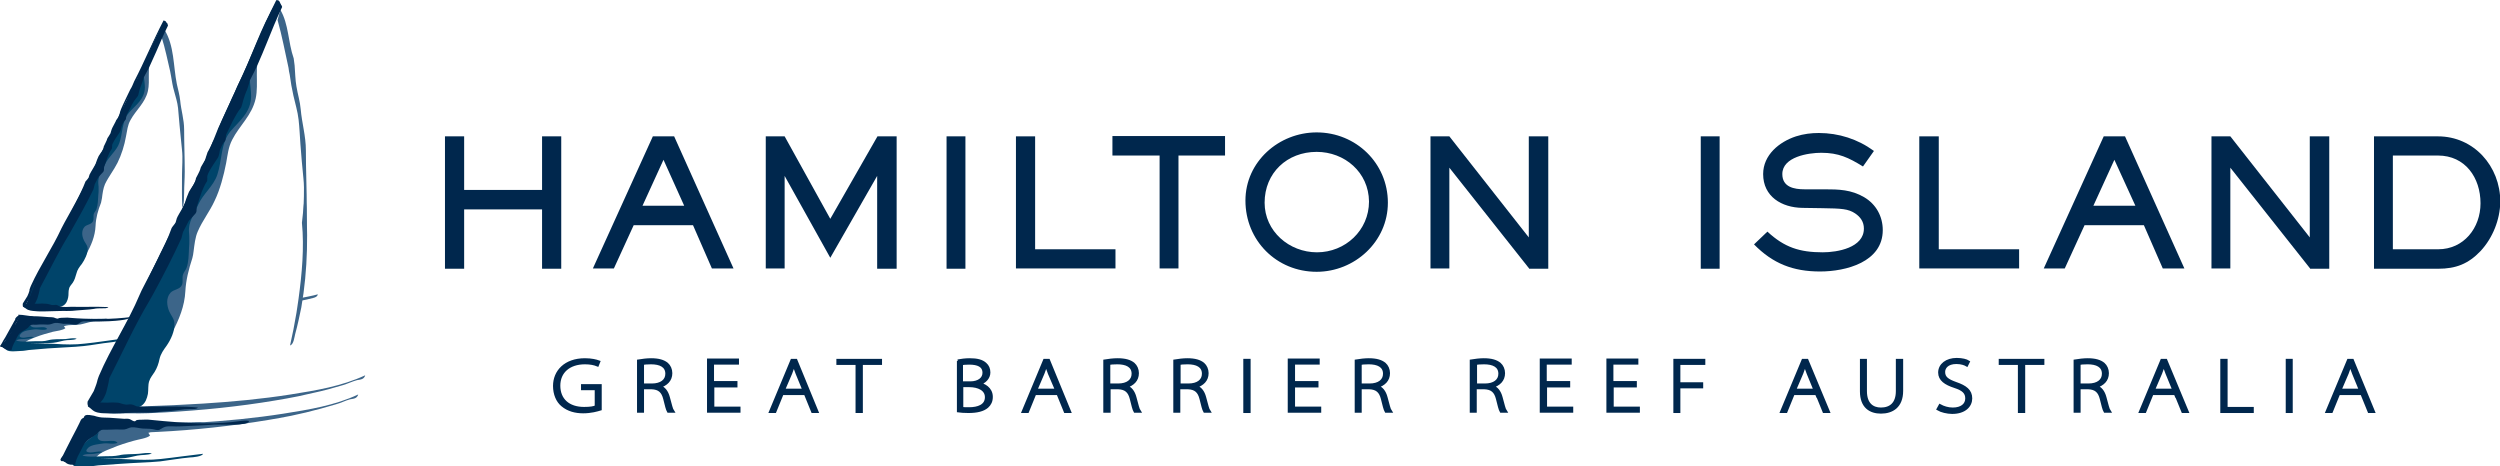 <?xml version="1.0" encoding="UTF-8"?>
<!-- Generator: Adobe Illustrator 17.1.0, SVG Export Plug-In . SVG Version: 6.00 Build 0)  -->
<svg xmlns="http://www.w3.org/2000/svg" xmlns:xlink="http://www.w3.org/1999/xlink" version="1.1" id="Layer_1" x="0px" y="0px" viewBox="0 0 821.4 153.2" xml:space="preserve">
<g>
	<g>
		<g>
			<path fill="#00274D" d="M178.1,88.2V68.8h-25.6v19.5h-6.3V44.8h6.3v17.6h25.6V44.8h6.3v43.5H178.1z"></path>
			<path fill="#00274D" d="M233.9,88.2l-6.2-14.2h-19.5l-6.5,14.2h-6.9l19.7-43.4h7L241,88.2H233.9z M218,52.5l-6.9,15.1h13.7     L218,52.5z"></path>
			<path fill="#00274D" d="M288.2,88.2V57.8l-15.4,26.9l-15-26.9v30.4h-6.2V44.8h6.2l15,27.1l15.5-27.1h6.3v43.5H288.2z"></path>
			<path fill="#00274D" d="M311,88.2V44.8h6.2v43.5H311z"></path>
			<path fill="#00274D" d="M333.8,88.2V44.8h6.3v37.1h26.4v6.3H333.8z"></path>
			<path fill="#00274D" d="M387.2,51.1v37.1H381V51.1h-15.5v-6.4h37v6.4H387.2z"></path>
			<path fill="#00274D" d="M432.6,89.3c-13.2,0-23.4-10.3-23.4-23.4c0-12.8,11-22.4,23.4-22.4c12.9,0,23.4,10.1,23.4,23.1     C456,79.4,445.1,89.3,432.6,89.3z M432.6,49.9c-9.7,0-17.1,6.9-17.1,16.7c0,9.4,8.1,16.3,17.2,16.3c9.3,0,17.1-7.2,17.1-16.7     C449.7,56.6,441.8,49.9,432.6,49.9z"></path>
			<path fill="#00274D" d="M502.4,88.2l-26.2-33.1v33.1H470V44.8h6.2L502.3,78V44.8h6.4v43.5H502.4z"></path>
			<path fill="#00274D" d="M558.8,88.2V44.8h6.2v43.5H558.8z"></path>
			<path fill="#00274D" d="M598,89.2c-8.9,0-15.5-2.6-21.7-8.9l4.4-4.2c5.6,5.2,10.6,6.8,18.2,6.8c4.8,0,13.5-1.5,13.5-7.8     c0-2.2-1.1-3.8-2.9-5c-2.3-1.5-4.4-1.6-10.8-1.7l-6.5-0.1c-6.8-0.1-12.9-3.7-12.9-11.1c0-6.3,5.3-10.6,10.8-12.4     c2.5-0.8,5-1.1,7.5-1.1c6.5,0,12.8,2,18.1,5.9l-3.6,5.1c-4.7-2.9-8-4.5-13.7-4.5c-4.2,0-12.8,1.3-12.8,7c0,4.3,3.9,5,7.3,5h6.5     c4.8,0,8.8,0.1,13.1,2.6c3.9,2.3,6.1,6.3,6.1,10.8C618.6,86.1,606.5,89.2,598,89.2z"></path>
			<path fill="#00274D" d="M630.6,88.2V44.8h6.4v37.1h26.4v6.3H630.6z"></path>
			<path fill="#00274D" d="M710.6,88.2l-6.2-14.2h-19.5l-6.5,14.2h-6.9l19.7-43.4h7l19.5,43.4H710.6z M694.7,52.5l-6.9,15.1h13.8     L694.7,52.5z"></path>
			<path fill="#00274D" d="M759,88.2l-26.2-33.1v33.1h-6.2V44.8h6.2L758.9,78V44.8h6.4v43.5H759z"></path>
			<path fill="#00274D" d="M815,82.5c-4,4.2-8.1,5.8-13.9,5.8H780V44.8h21c11.8,0,20.5,9.8,20.5,21.5C821.4,72.2,819,78.2,815,82.5z      M801,51.1h-14.8v30.8h14.9c8.4,0,13.9-7,13.9-15.1C815,58.4,810,51.1,801,51.1z"></path>
		</g>
		<g>
			<path fill="#00274D" stroke="#00274D" stroke-miterlimit="10" d="M197.2,134.4c-1,0.3-3,0.9-5.6,0.9c-2.5,0-4.9-0.6-6.8-2.2     c-1.6-1.3-2.6-3.6-2.6-6.3c0-4.7,3.5-8.6,10-8.6c2.1,0,3.7,0.4,4.5,0.7l-0.4,1c-1-0.4-2.3-0.7-4.1-0.7c-5.3,0-8.6,3-8.6,7.5     c0,4.7,3.2,7.5,8.3,7.5c2,0,3.3-0.2,4-0.6v-5.9h-4.5v-1h5.8V134.4z"></path>
			<path fill="#00274D" stroke="#00274D" stroke-miterlimit="10" d="M209.8,118.6c1.2-0.2,2.8-0.4,4.1-0.4c2.5,0,4.1,0.5,5.2,1.4     c0.8,0.7,1.3,1.8,1.3,3c0,2.3-1.5,3.7-3.8,4.4v0c1.5,0.4,2.5,1.7,3,3.6c0.7,2.6,1,3.9,1.4,4.5h-1.4c-0.3-0.5-0.7-2-1.2-4.1     c-0.6-2.4-1.8-3.5-4.3-3.6h-3v7.7h-1.3V118.6z M211.1,126.5h3.1c3,0,4.9-1.4,4.9-3.7c0-2.6-2.2-3.6-5.2-3.6     c-1.3,0-2.3,0.1-2.8,0.2V126.5z"></path>
			<path fill="#00274D" stroke="#00274D" stroke-miterlimit="10" d="M241.9,126.8h-7.7v7.3h8.6v1h-10v-16.8h9.5v1h-8.2v6.4h7.7     V126.8z"></path>
			<path fill="#00274D" stroke="#00274D" stroke-miterlimit="10" d="M257,129.3l-2.4,5.9h-1.4l7-16.8h1.3l6.9,16.8h-1.4l-2.4-5.9     H257z M264.2,128.3l-2.3-5.6c-0.5-1.2-0.7-2-1-3h-0.1c-0.3,1-0.6,1.8-1,2.9l-2.4,5.6H264.2z"></path>
			<path fill="#00274D" stroke="#00274D" stroke-miterlimit="10" d="M281.6,119.4h-6.3v-1h14v1h-6.3v15.8h-1.4V119.4z"></path>
			<path fill="#00274D" stroke="#00274D" stroke-miterlimit="10" d="M314.7,118.6c1.1-0.2,2.4-0.4,3.9-0.4c2.4,0,4,0.4,5.1,1.4     c0.8,0.7,1.2,1.6,1.2,2.8c0,1.7-1.4,3.2-3.3,3.7v0c1.6,0.3,4.1,1.5,4.1,4.3c0,1.4-0.5,2.4-1.4,3.2c-1.3,1.1-3.3,1.6-6.1,1.6     c-1.5,0-2.6-0.1-3.3-0.2V118.6z M316,125.8h2.8c2.8,0,4.5-1.4,4.5-3.3c0-2.4-2-3.2-4.9-3.2c-1.3,0-2,0.1-2.5,0.2V125.8z      M316,134.2c0.6,0.1,1.4,0.1,2.4,0.1c2.9,0,5.7-0.9,5.7-3.8c0-2.6-2.6-3.8-5.7-3.8H316V134.2z"></path>
			<path fill="#00274D" stroke="#00274D" stroke-miterlimit="10" d="M340,129.3l-2.4,5.9h-1.4l7-16.8h1.3l6.9,16.8H350l-2.4-5.9H340     z M347.2,128.3l-2.4-5.6c-0.5-1.2-0.7-2-1-3h-0.1c-0.3,1-0.6,1.8-1,2.9l-2.4,5.6H347.2z"></path>
			<path fill="#00274D" stroke="#00274D" stroke-miterlimit="10" d="M363,118.6c1.2-0.2,2.8-0.4,4.2-0.4c2.5,0,4.1,0.5,5.2,1.4     c0.8,0.7,1.3,1.8,1.3,3c0,2.3-1.5,3.7-3.8,4.4v0c1.5,0.4,2.5,1.7,3,3.6c0.7,2.6,1,3.9,1.4,4.5h-1.4c-0.3-0.5-0.7-2-1.2-4.1     c-0.6-2.4-1.8-3.5-4.3-3.6h-3v7.7H363V118.6z M364.3,126.5h3.1c3,0,4.9-1.4,4.9-3.7c0-2.6-2.2-3.6-5.2-3.6     c-1.3,0-2.3,0.1-2.8,0.2V126.5z"></path>
			<path fill="#00274D" stroke="#00274D" stroke-miterlimit="10" d="M386,118.6c1.2-0.2,2.8-0.4,4.1-0.4c2.5,0,4.1,0.5,5.2,1.4     c0.8,0.7,1.3,1.8,1.3,3c0,2.3-1.5,3.7-3.8,4.4v0c1.5,0.4,2.5,1.7,3,3.6c0.7,2.6,1,3.9,1.4,4.5h-1.4c-0.3-0.5-0.7-2-1.2-4.1     c-0.6-2.4-1.8-3.5-4.3-3.6h-3v7.7H386V118.6z M387.4,126.5h3.1c3,0,4.9-1.4,4.9-3.7c0-2.6-2.2-3.6-5.2-3.6     c-1.3,0-2.3,0.1-2.8,0.2V126.5z"></path>
			<path fill="#00274D" stroke="#00274D" stroke-miterlimit="10" d="M410.4,118.4v16.8H409v-16.8H410.4z"></path>
			<path fill="#00274D" stroke="#00274D" stroke-miterlimit="10" d="M432.7,126.8H425v7.3h8.6v1h-10v-16.8h9.5v1H425v6.4h7.7V126.8z     "></path>
			<path fill="#00274D" stroke="#00274D" stroke-miterlimit="10" d="M445.6,118.6c1.2-0.2,2.8-0.4,4.1-0.4c2.5,0,4.1,0.5,5.2,1.4     c0.8,0.7,1.3,1.8,1.3,3c0,2.3-1.5,3.7-3.8,4.4v0c1.5,0.4,2.5,1.7,3,3.6c0.7,2.6,1,3.9,1.4,4.5h-1.4c-0.3-0.5-0.7-2-1.2-4.1     c-0.6-2.4-1.8-3.5-4.3-3.6h-3v7.7h-1.3V118.6z M446.9,126.5h3.1c3,0,4.9-1.4,4.9-3.7c0-2.6-2.2-3.6-5.2-3.6     c-1.3,0-2.3,0.1-2.8,0.2V126.5z"></path>
			<path fill="#00274D" stroke="#00274D" stroke-miterlimit="10" d="M483.4,118.6c1.2-0.2,2.8-0.4,4.1-0.4c2.5,0,4.1,0.5,5.2,1.4     c0.8,0.7,1.3,1.8,1.3,3c0,2.3-1.5,3.7-3.8,4.4v0c1.5,0.4,2.5,1.7,3,3.6c0.7,2.6,1,3.9,1.4,4.5h-1.4c-0.3-0.5-0.7-2-1.2-4.1     c-0.6-2.4-1.8-3.5-4.3-3.6h-3v7.7h-1.3V118.6z M484.8,126.5h3.1c3,0,4.9-1.4,4.9-3.7c0-2.6-2.2-3.6-5.2-3.6     c-1.3,0-2.3,0.1-2.8,0.2V126.5z"></path>
			<path fill="#00274D" stroke="#00274D" stroke-miterlimit="10" d="M515.5,126.8h-7.7v7.3h8.6v1h-10v-16.8h9.5v1h-8.2v6.4h7.7     V126.8z"></path>
			<path fill="#00274D" stroke="#00274D" stroke-miterlimit="10" d="M537.4,126.8h-7.7v7.3h8.6v1h-10v-16.8h9.5v1h-8.2v6.4h7.7     V126.8z"></path>
			<path fill="#00274D" stroke="#00274D" stroke-miterlimit="10" d="M550.3,118.4h9.5v1h-8.2v6.7h7.5v1h-7.5v8.1h-1.3V118.4z"></path>
			<path fill="#00274D" stroke="#00274D" stroke-miterlimit="10" d="M589.2,129.3l-2.4,5.9h-1.4l7-16.8h1.3l7,16.8h-1.4l-2.4-5.9     H589.2z M596.4,128.3l-2.3-5.6c-0.5-1.2-0.7-2-1-3H593c-0.3,1-0.6,1.8-1,2.9l-2.4,5.6H596.4z"></path>
			<path fill="#00274D" stroke="#00274D" stroke-miterlimit="10" d="M612.9,118.4v10.1c0,4.3,2.3,5.9,5.1,5.9c3.2,0,5.4-1.8,5.4-5.9     v-10.1h1.4v10c0,5.2-3.2,7-6.8,7c-3.4,0-6.4-1.7-6.4-6.8v-10.2H612.9z"></path>
			<path fill="#00274D" stroke="#00274D" stroke-miterlimit="10" d="M637.4,133.3c1.1,0.6,2.6,1.1,4.2,1.1c2.9,0,4.6-1.4,4.6-3.5     c0-1.9-1.1-3-3.9-3.9c-3.1-1-5-2.3-5-4.6c0-2.5,2.3-4.3,5.6-4.3c1.8,0,3.2,0.4,3.8,0.8l-0.5,1c-0.5-0.3-1.7-0.8-3.4-0.8     c-3.1,0-4.2,1.7-4.2,3.1c0,1.9,1.2,2.8,4,3.8c3.2,1.1,4.9,2.4,4.9,4.9c0,2.4-2,4.6-6.1,4.6c-1.6,0-3.6-0.5-4.6-1.1L637.4,133.3z"></path>
			<path fill="#00274D" stroke="#00274D" stroke-miterlimit="10" d="M663.5,119.4h-6.3v-1h14v1h-6.3v15.8h-1.4V119.4z"></path>
			<path fill="#00274D" stroke="#00274D" stroke-miterlimit="10" d="M681.8,118.6c1.2-0.2,2.8-0.4,4.1-0.4c2.5,0,4.1,0.5,5.2,1.4     c0.8,0.7,1.3,1.8,1.3,3c0,2.3-1.5,3.7-3.8,4.4v0c1.5,0.4,2.5,1.7,3,3.6c0.7,2.6,1,3.9,1.4,4.5h-1.4c-0.3-0.5-0.7-2-1.2-4.1     c-0.6-2.4-1.8-3.5-4.3-3.6h-3v7.7h-1.3V118.6z M683.1,126.5h3.1c3,0,4.9-1.4,4.9-3.7c0-2.6-2.2-3.6-5.2-3.6     c-1.3,0-2.3,0.1-2.8,0.2V126.5z"></path>
			<path fill="#00274D" stroke="#00274D" stroke-miterlimit="10" d="M707.1,129.3l-2.4,5.9h-1.4l7-16.8h1.3l7,16.8h-1.4l-2.4-5.9     H707.1z M714.3,128.3l-2.3-5.6c-0.5-1.2-0.7-2-1-3h-0.1c-0.3,1-0.6,1.8-1,2.9l-2.4,5.6H714.3z"></path>
			<path fill="#00274D" stroke="#00274D" stroke-miterlimit="10" d="M730.1,118.4h1.3v15.8h8.6v1h-10V118.4z"></path>
			<path fill="#00274D" stroke="#00274D" stroke-miterlimit="10" d="M752.8,118.4v16.8h-1.3v-16.8H752.8z"></path>
			<path fill="#00274D" stroke="#00274D" stroke-miterlimit="10" d="M768.4,129.3l-2.4,5.9h-1.4l7-16.8h1.3l6.9,16.8h-1.4l-2.4-5.9     H768.4z M775.6,128.3l-2.3-5.6c-0.5-1.2-0.7-2-1-3h-0.1c-0.3,1-0.6,1.8-1,2.9l-2.4,5.6H775.6z"></path>
		</g>
		<g>
			<g>
				<g>
					<g>
						<path fill="#3C6589" d="M53.1,12.2c1.2,3.8,1.9,7.4,2.8,11.2c0.1,0.5,0.2,1.1,0.3,1.6c0.3,1.6,0.5,3.3,1,4.9        c0.5,1.9,1.1,3.7,1.3,5.6c0.2,1.9,0.3,3.8,0.5,5.7c0.3,2.7,0.5,5.5,0.8,8.1c0.3,2.7,0,5.6,0,8.3c0,3.5-0.1,7.2,0.1,10.6        c0.7-1.1,0.5-3.5,0.6-4.8c0-2.3,0.2-4.6,0.2-7c0-4.6-0.2-9.2-0.2-13.8c0-3.4-1-6.3-1.3-9.6c-0.2-1.8-0.7-3.6-1.1-5.4        c-1.2-6-0.8-12.6-4.1-17.9"></path>
						<path fill="#3C6589" d="M7.5,113.3c0.9-1.4,2.9-2,4.4-2.6c1.8-0.7,3.6-1.2,5.5-1.7c1-0.2,3.4-0.5,4.1-1.2        c-0.2-0.1-0.4-0.5-0.5-0.6c1.8-0.7,4.3-0.2,6.3-0.8c2.7-0.8,5.5-1.2,8.2-1.7c-3.3,0-6.7,0.1-10,0.1c-4.9,0-10-0.4-14.9-0.1        c-3.4,0.2-5.4,1.1-7.2,3.9c-0.5,0.9-1.7,2.6-1.2,3.8c0.4,1.1,1.5,0.4,2.6,0.8"></path>
						<path fill="#3C6589" d="M43,139.8c0.7,0,1.4,0,2,0c6.5-0.2,12.9-0.5,19.4-0.9c9.6-0.6,19.3-1.5,28.8-3        c8.2-1.3,16.9-2.7,24.5-6.3c-0.4,1.4-1.6,1.4-2.7,1.6c-1.5,0.4-3,1.2-4.5,1.6c-3.3,1-6.6,1.9-9.9,2.7        c-1.6,0.4-3.3,0.7-4.9,1.1c-2.6,0.5-5.1,1-7.7,1.4c-12,2-24,3.3-36.1,3.9c-3.7,0.2-7.4,0.4-11.1,0.3c-4.6-0.1-9.3,0.8-13.3-2"></path>
						<path fill="#3C6589" d="M49.6,121.6c4-8.2,10.8-16.1,11.3-25.9c0.2-3.7,1.1-7.2,2.3-10.9c0.2-0.7,0.3-1.4,0.4-2.2        c0.3-2.2,0.5-4.6,1.4-6.6c1.5-3.5,3.9-6.5,5.5-10c1.8-3.7,3-8.3,3.8-12.4c0.5-2.7,0.7-5.2,2-7.7c2.4-4.7,6.5-8,7.7-13.5        c1.1-5-0.6-10.9,1.6-15.6c-1.6,3.6-3.9,6.6-5.6,10.1c-1.6,3.4-1.8,7.2-3.7,10.5c-1.2,2.1-2.6,4.1-3.9,6.2        c-2.6,4.1-4.5,8.4-6.3,12.9c-1.1,2.7-1.2,5.8-2.4,8.6c-1.2,2.9-2.4,5.8-3.8,8.7c-0.3,0.7-0.7,1.4-1,2.1        c-3,6-7.2,11.7-9.5,18.1c-0.3,0.9-0.6,1.8-0.9,2.8c-1.6,4.9-1,9.7,0.2,14.5"></path>
						<path fill="#3C6589" d="M23,92.5c3-5.8,8.1-11.4,8.4-18.3c0.1-2.6,0.8-5.1,1.8-7.6c0.1-0.5,0.2-1,0.3-1.5        c0.2-1.6,0.4-3.2,1-4.6c1.2-2.5,2.9-4.6,4.1-7c1.3-2.6,2.3-5.8,2.8-8.7c0.4-1.9,0.5-3.7,1.5-5.4c1.8-3.3,4.8-5.6,5.7-9.5        c0.8-3.5-0.4-7.7,1.2-11c-1.2,2.5-2.9,4.7-4.2,7.1c-1.2,2.4-1.3,5.1-2.8,7.4C42,34.8,41,36.2,40,37.6c-2,2.9-3.4,5.9-4.7,9.1        c-0.8,1.9-0.9,4.1-1.8,6.1c-0.9,2-1.8,4.1-2.8,6.1c-0.3,0.5-0.5,1-0.8,1.5c-2.2,4.2-5.4,8.2-7.1,12.7c-0.2,0.6-0.5,1.3-0.6,2        c-1.2,3.5-0.7,6.8,0.2,10.2"></path>
						<path fill="#3C6589" d="M91.2,6.6c1.5,5.3,2.4,10.3,3.6,15.7c0.1,0.8,0.2,1.5,0.4,2.3c0.3,2.3,0.7,4.6,1.2,6.8        c0.6,2.7,1.4,5.2,1.7,7.9c0.3,2.6,0.4,5.3,0.6,8c0.3,3.8,0.6,7.7,1,11.4c0.4,3.8,0,7.9,0,11.7c0,4.9-0.2,10.1,0.1,14.9        c0.9-1.6,0.7-4.8,0.7-6.7c0.1-3.3,0.3-6.5,0.3-9.8c0-6.5-0.3-12.9-0.3-19.4c0-4.7-1.3-8.9-1.7-13.5c-0.2-2.5-1-5-1.4-7.5        c-0.4-2.2-0.4-4.6-0.6-6.9c-0.1-0.8-0.2-1.5-0.3-2.3c-1.9-5.5-1.6-11.2-4.4-16"></path>
						<path fill="#3C6589" d="M45.3,133.5c0.7,0,1.4,0,2,0c6.5-0.2,12.9-0.5,19.4-0.9c9.6-0.6,19.3-1.5,28.8-3        c8.2-1.3,16.8-2.7,24.5-6.3c-0.4,1.4-1.6,1.4-2.7,1.6c-1.5,0.4-2.9,1.1-4.5,1.6c-3.3,1-6.6,1.9-9.9,2.6        c-1.6,0.4-3.3,0.7-4.9,1.1c-2.6,0.5-5.1,1-7.7,1.4c-11.9,2-24,3.2-36.1,3.9c-3.7,0.2-7.4,0.4-11.1,0.3        c-4.6-0.1-9.3,0.8-13.3-2"></path>
						<path fill="#3C6589" d="M31.2,150.8c1.2-2,3.7-2.8,5.7-3.6c2.3-1,4.6-1.7,7.1-2.4c1.3-0.4,4.4-0.8,5.3-1.7        c-0.2-0.2-0.4-0.8-0.6-0.9c2.3-1,5.6-0.2,8-1.1c3.5-1.2,7-1.7,10.6-2.4c-4.3,0-8.6,0.2-12.9,0.2c-6.3,0-12.8-0.5-19.1-0.2        c-4.4,0.2-7,1.5-9.2,5.5c-0.7,1.3-2.2,3.7-1.6,5.3c0.6,1.6,2,0.6,3.4,1.1"></path>
					</g>
					<path fill="#3C6589" d="M99.2,73.2c0.8,8.2,0,16.8-1.1,24.9c-0.2,1.6-0.5,3.2-0.7,4.7c-0.6,3.6-1.3,7.2-2.1,10.7       c1.2-0.3,1.4-2.7,1.7-3.8c0.8-2.9,1.4-5.8,2-8.7c2.2-12.5,2.3-25.3,1.3-38"></path>
				</g>
				<path fill="#3C6589" d="M98.9,97.9c0,0,4.3-0.8,5.5-1.2c0,0,0.1,0.8-1.5,1.2c-1.6,0.4-2.4,0.6-4,0.9"></path>
			</g>
			<g>
				<path fill="#00446A" d="M10.8,104c-0.6,0.5-1.2,2.1-0.9,2.8c0.9,1.8,4.7-0.2,5.6,1.3c-1.1,0.6-2.9,0-4.1,0.1      c-1.2,0.2-3.5,0.3-4.4,1.3c-0.6,0.6-0.9,1.2,0.1,1.4c1.2,0.3,2.8-0.6,4-0.1c-0.6,0.4-1.6,0.4-2.3,0.5c-0.9,0.2-2.7-0.1-3.5,0.6      c2,0.6,4.4,0.2,6.5,0.2c1.4,0,2.7,0.1,4-0.3c1.8-0.5,3.9-0.3,5.7-0.4c1.1-0.1,2.7-0.5,3.7-0.1c-1.2,0.6-2.9,0.3-4.2,0.6      c-1.7,0.4-3.1,0.8-4.8,0.8c-2.3,0-4.6,0.2-6.9,0.2c3,0,5.9-0.1,8.9,0.1c3.2,0.2,6.4,0.3,9.6-0.1c4.1-0.4,8.1-1.1,12.2-1.6      c-0.2,0.9-3.1,1.1-3.8,1.2c-2.9,0.3-5.8,0.9-8.7,1.2c-1.8,0.2-3.6,0.3-5.5,0.4c-4.2,0.2-8.3,0.5-12.5,0.9      c-0.9,0.1-1.6,0.3-2.5,0.3c-0.9,0-4.3,0.5-4.9-0.4c-0.6-0.8,0.6-2.3,0.9-3c0.7-1.3,1.4-2.4,2.3-3.6c1.4-1.8,3.4-2.5,4.8-4.3"></path>
				<path fill="#00446A" d="M50.8,122.2c0.8-1.3,1.3-2.7,1.6-4.2c0.4-1.8,1.4-3.1,2.4-4.5c1.3-1.9,2.7-4.8,2.5-7.3      c-0.1-1.6-1.1-2.5-1.7-3.9c-0.8-1.9-1.1-4.4,0.4-6.1c1.1-1.2,3.1-1,3.8-2.6c0.4-1.1,0-2.2,0.3-3.3c0.2-0.8,0.9-1.5,1.2-2.3      c0.7-1.9,0.7-4.4,0.8-6.5c0.1-0.9,0.1-1.8,0.1-2.6c0-0.9,0-1.8-0.1-2.6c-0.3-3.4,1.7-5.9,3-9c1.6-3.6,5.1-6.2,6.3-9.9      c1.6-4.7,1.1-10.3,4.2-14.1c2.9-3.5,6.9-6.3,6.9-11.7c0-3.1-0.9-6.2-0.2-9.3c-0.9,3.7-1.6,7.6-2.9,11.2c-0.3,0.8-0.6,1.7-1,2.4      c-1.4,2.9-3.6,5.1-5.5,7.6c-5.3,6.9-6.1,15.6-9.9,23.3c-1,1.9-1.9,3.8-2.8,5.8c-0.5,1-0.9,1.9-1.4,2.9      c-3.2,6.8-7.3,13.1-11,19.6c-0.5,0.9-1.1,1.9-1.6,2.8c-4.8,9-8.2,18.5-13.3,27.1c-0.4,0.8-0.7,1.7-1,2.5      c-0.3,0.8-0.5,1.7-0.7,2.4c-0.5,2.9,1.3,2.6,3.4,2.9c2.4,0.3,4.2,1.5,6.7,1.4c1.7,0,3.7,0.1,5.2-0.9c1.3-0.9,1.8-2.4,2.1-3.9      c0.2-1.3,0-2.8,0.4-4.1C49.4,124,50.2,123.2,50.8,122.2"></path>
				<path fill="#00446A" d="M23.9,92.9c0.6-0.9,0.9-1.9,1.2-3c0.3-1.3,1-2.2,1.8-3.2c0.9-1.3,2-3.4,1.9-5.1      c-0.1-1.2-0.9-1.8-1.3-2.8c-0.6-1.3-0.8-3.1,0.3-4.3c0.8-0.8,2.3-0.7,2.8-1.9c0.3-0.8,0-1.6,0.2-2.3c0.2-0.6,0.7-1,0.9-1.6      c0.5-1.4,0.5-3.1,0.6-4.6c0.1-0.6,0.1-1.3,0.1-1.9c0-0.6,0-1.2-0.1-1.9c-0.2-2.4,1.3-4.2,2.2-6.3c1.2-2.6,3.8-4.4,4.7-7      c1.2-3.3,0.8-7.2,3.2-10c2.2-2.5,5.1-4.4,5.2-8.2c0-2.2-0.7-4.4-0.2-6.6c-0.6,2.6-1.2,5.3-2.2,7.9c-0.2,0.6-0.5,1.2-0.7,1.7      c-1,2.1-2.7,3.6-4.1,5.3c-3.9,4.9-4.5,11-7.4,16.4c-0.7,1.3-1.4,2.7-2.1,4.1c-0.3,0.7-0.7,1.4-1,2c-2.4,4.8-5.5,9.2-8.2,13.8      c-0.4,0.7-0.8,1.3-1.2,2c-3.6,6.3-6.1,13-9.9,19.1c-0.3,0.6-0.6,1.2-0.8,1.8c-0.2,0.6-0.4,1.2-0.5,1.7c-0.4,2,0.9,1.8,2.6,2      c1.8,0.2,3.1,1,5,1c1.2,0,2.8,0,3.9-0.6c1-0.6,1.4-1.7,1.6-2.7c0.2-0.9,0-1.9,0.3-2.9C22.8,94.2,23.4,93.6,23.9,92.9"></path>
				<path fill="#00446A" d="M33.2,141.1c-0.7,0.5-1.4,2.2-1,3c1.1,1.9,5.3-0.2,6.4,1.4c-1.3,0.6-3.2,0-4.6,0.2c-1.4,0.2-4,0.4-5,1.4      c-0.7,0.7-1,1.3,0.1,1.5c1.4,0.3,3.2-0.6,4.5-0.1c-0.7,0.4-1.8,0.4-2.6,0.6c-1.1,0.2-3.1-0.1-3.9,0.6c2.3,0.6,5.1,0.2,7.4,0.2      c1.6,0,3.1,0,4.6-0.3c2-0.5,4.4-0.3,6.5-0.5c1.3-0.1,3-0.5,4.3-0.1c-1.4,0.6-3.3,0.4-4.8,0.7c-1.9,0.4-3.5,0.9-5.4,0.9      c-2.6,0-5.2,0.2-7.8,0.2c3.4,0,6.7-0.1,10.1,0.1c3.7,0.2,7.3,0.3,10.9-0.1c4.6-0.5,9.2-1.2,13.8-1.7c-0.2,0.9-3.5,1.2-4.3,1.2      c-3.3,0.3-6.6,0.9-9.8,1.3c-2.1,0.2-4.1,0.3-6.2,0.4c-4.7,0.2-9.4,0.6-14.1,0.9c-1,0.1-1.8,0.3-2.8,0.3c-1.1,0-4.9,0.5-5.5-0.4      c-0.7-0.9,0.7-2.4,1-3.1c0.8-1.4,1.6-2.5,2.6-3.8c1.6-1.9,3.8-2.7,5.5-4.5"></path>
			</g>
			<g>
				<g>
					<path fill="#00274D" d="M90.9,0c0,0-0.1,0.1-0.2,0.2c-4.6,9.1-8.3,19-12.8,28.3c-0.3,0.6-0.5,1.3-0.8,1.9       c-0.3,0.6-0.6,1.3-0.9,1.9c0,0-1.8,4.1-2,4.4c-0.2,0.3-2.4,5.4-2.5,5.8c-0.2,0.9-0.5,1.7-0.8,2.5c-0.3,0.7-1,1.4-1.2,2.1       c-0.1,0.2-1.2,2.5-1.5,2.9c-0.2,0.5-0.8,2.5-0.8,2.5l-0.8,1.4c0,0-0.8,1.2-0.8,1.7c-0.1,0.5-1.4,2.9-1.4,2.9       c-0.3,1.9-1.4,2.9-2.3,4.5c-0.3,0.6-1.2,3-1.2,3.3c0,0.2-1.2,2.5-1.2,2.5s-1.5,2.5-1.6,2.9c-0.1,0.4-0.3,1-0.4,1.4       c-0.1,0.3-1.1,1.4-1.3,1.8c-2.4,6.7-6,12.9-9.2,19.2c-0.5,0.9-0.9,1.8-1.3,2.7c-3.9,9.3-9.5,17.5-13.4,26.7       c0,0-0.5,1.3-0.6,1.9c-0.1,0.6-1.1,3.1-1.1,3.1l-2,3.4c0,0-0.3,1.4,0.5,1.7c0.8,0.3,1.1,0.3,1.1,0.3s-0.4-1,0.1-1.8       c0.5-0.8,1.4-2.6,1.4-2.9c0-0.2,0.8-2.4,0.8-2.6c0.1-0.2,0.6-1.8,0.9-2.5c4.7-8.1,8.4-17,12.8-25.7c0.5-1,0.9-1.9,1.4-2.9       c3.1-6.7,6.3-13.4,10.4-19.7c0,0,0.4-1.5,0.5-2.4c0.2-0.9,2.8-4.9,3.1-5.4c0.3-0.5,0.7-1.5,0.7-1.7c0-0.2,0.5-1.4,0.5-1.6       c0.1-0.2,0.9-2.6,1.3-3.2c0.4-0.6,1.2-2,1.4-2.5c0.2-0.6,0.8-2,0.8-2.2c0.1-0.2,0.7-1.6,0.9-1.9c0.2-0.3,1.3-2.4,1.4-2.9       c0.1-0.6,0.8-2.1,0.8-2.1s1.1-3.2,1.4-3.6c0.3-0.4,1.1-1.8,1.3-2.9c0.2-1,1.4-4.2,1.7-5c0.5-1.4,1.4-2.7,2.1-3.9l0.9-2.2       c0,0,1-1.6,1.2-2.5c0.1-0.4,0.6-1.6,1.1-2.7c4.4-7.8,6-17.3,11.5-25c0.5-0.2,1.6,0,1.6,0s-0.4-2-1.1-2"></path>
					<path fill="#00274D" d="M53.8,6.7c0,0,0,0-0.1,0.1c-3.4,6.5-6.2,13.4-9.6,19.9c-0.2,0.5-0.4,0.9-0.6,1.4       c-0.2,0.4-0.4,0.9-0.7,1.3c0,0-1.4,2.9-1.5,3.1c-0.1,0.2-1.8,3.8-1.8,4.1c-0.1,0.6-0.3,1.2-0.6,1.8c-0.2,0.5-0.8,1-0.9,1.5       c-0.1,0.2-0.9,1.7-1.1,2.1c-0.2,0.3-0.6,1.8-0.6,1.8l-0.6,1c0,0-0.6,0.8-0.6,1.2c-0.1,0.3-1,2.1-1,2.1c-0.2,1.4-1,2-1.7,3.2       c-0.2,0.4-0.9,2.1-0.9,2.3c0,0.2-0.9,1.7-0.9,1.7s-1.1,1.8-1.2,2.1c-0.1,0.3-0.2,0.7-0.3,1c-0.1,0.2-0.8,1-1,1.2       c-1.8,4.7-4.5,9.1-6.9,13.5c-0.3,0.6-0.7,1.3-1,1.9c-3,6.5-7.1,12.4-10,18.8c0,0-0.4,0.9-0.5,1.3C9.8,95.6,9,97.3,9,97.3       l-1.5,2.4c0,0-0.2,0.9,0.3,1.2c0.6,0.2,0.8,0.2,0.8,0.2s-0.3-0.7,0.1-1.3c0.3-0.6,1-1.8,1-2c0-0.2,0.6-1.7,0.6-1.9       c0.1-0.2,0.5-1.3,0.7-1.8c3.5-5.7,6.2-12,9.6-18.1c0.3-0.7,0.7-1.4,1-2c2.3-4.7,4.7-9.5,7.8-13.9c0,0,0.3-1.1,0.4-1.7       c0.1-0.6,2.1-3.5,2.3-3.8c0.2-0.3,0.5-1.1,0.5-1.2c0-0.2,0.3-1,0.4-1.1c0.1-0.2,0.7-1.9,1-2.2c0.3-0.4,0.9-1.4,1-1.8       c0.1-0.4,0.6-1.4,0.6-1.6c0.1-0.2,0.5-1.1,0.7-1.3c0.2-0.2,1-1.7,1-2.1c0.1-0.4,0.6-1.5,0.6-1.5s0.8-2.2,1-2.5       c0.2-0.3,0.8-1.3,1-2c0.2-0.7,1-3,1.3-3.5c0.4-1,1.1-1.9,1.6-2.7l0.7-1.6c0,0,0.7-1.1,0.9-1.7c0.1-0.3,0.5-1.1,0.8-1.9       c3.3-5.5,4.5-12.2,8.6-17.6c0.4-0.2,1.2,0,1.2,0s-0.3-1.4-0.8-1.4"></path>
					<path fill="#00274D" d="M26.8,137.7c0.1-0.1,0.2-0.2,0.4-0.3c0.2-0.1,0.4-0.2,0.5-0.4c0.4-0.2,0.8-0.4,1.2-0.4       c-1,0-0.8,0.8-1,1.5c-0.2,0.8-0.6,1.3-1,2c-0.7,1.1-0.4,2-0.9,3.1c-0.3,0.8-0.9,1.1-1.4,1.8c-0.5,0.7-0.8,1.4-1.3,2.1       c-0.5,0.7-1.4,1.5-1.7,2.4c-0.1,0.3-0.1,0.6-0.1,0.9c0,0.3,0.2,0.8,0.1,1.1c0,0.4-0.3,0.3-0.5,0.2c-0.2-0.1-0.3-0.2-0.5-0.2       c-0.1,0-0.3,0.1-0.4,0c-0.5-0.2-0.2-0.6,0-1l0.5-0.9c0.4-0.8,0.8-1.6,1.2-2.4c1.1-2.1,2.1-4.2,3.2-6.2c0.3-0.7,0.7-1.3,1-2       C26.4,138.4,26.5,138,26.8,137.7"></path>
					<path fill="#00274D" d="M5.3,104.3c0.1-0.1,0.2-0.2,0.3-0.3c0.1-0.1,0.3-0.2,0.4-0.2c0.3-0.2,0.6-0.3,1-0.3       c-0.7,0-0.6,0.6-0.8,1.1c-0.2,0.5-0.5,1-0.8,1.4c-0.6,0.8-0.3,1.4-0.7,2.2c-0.3,0.6-0.7,0.8-1.1,1.3c-0.4,0.5-0.6,1-1,1.5       c-0.4,0.5-1.1,1.1-1.3,1.7c-0.1,0.2,0,0.4,0,0.6c0,0.2,0.1,0.5,0.1,0.8c0,0.3-0.2,0.2-0.4,0.1c-0.1-0.1-0.2-0.2-0.4-0.2       c-0.1,0-0.2,0-0.3,0c-0.4-0.2-0.2-0.5,0-0.7c0.1-0.2,0.2-0.4,0.4-0.7c0.3-0.6,0.6-1.1,1-1.7c0.8-1.5,1.7-3,2.5-4.5       c0.3-0.5,0.5-1,0.8-1.4C4.9,104.8,5.1,104.5,5.3,104.3"></path>
				</g>
				<g>
					<path fill="#00274D" d="M92.7,2.3c-3.8,7.9-6.5,16.5-10.7,24.3c0,0.5-0.9,3.3-1.1,3.5c-0.1,0.2-0.8,2.1-1,2.9       c-0.2,0.8-0.5,2.1-0.8,2.5c-0.3,0.3-1.1,1.5-1.3,1.9c-0.2,0.4-1.3,2.2-1.4,2.5c-0.1,0.3-1.6,3.3-2,4.1c-0.4,0.8,0,1.9-0.6,2.5       c-0.6,0.5-1.2,2.1-1.5,2.7c-0.2,0.6-0.2,2-0.9,2.9c-0.7,1-1.9,2.9-1.9,2.9s-1,1.6-1.3,2.5c-0.3,1,0.2,1.7-0.4,2.4       c-0.5,0.7-1.3,2.6-1.5,3.1c-0.2,0.5-0.9,2.6-0.9,2.6s-0.6,1.9-0.8,2.5c-0.1,0.6,0.2,1.5-0.5,2.2c-0.6,0.7-2.1,2.3-2.1,2.3       s-1.4,2.8-1.8,3.5c-0.2,0.4-0.3,1.2-0.6,2.2c-2.8,6.1-5.9,12.1-9.1,18c-0.5,0.8-0.9,1.7-1.4,2.5c-4.9,8.2-8.9,17.1-13.2,25.5       c-0.1,0.8-0.3,1.8-0.5,2.6c-0.2,0.8-0.4,1.6-0.5,2c-0.2,0.8-1,2.2-1,2.2l-1.1,1.4c0,0-1.7,1.1-2.1,1.1c-0.5,0-1.1-1.3-1.1-1.3       l1.9-3.9c0,0,0.2-0.5,0.4-1.2c0.2-0.7,0.6-1.7,0.9-2.6c3.4-10.2,9.9-19.1,13.9-28.9c0.4-0.9,0.9-1.8,1.3-2.7       c3-6.3,6-12.7,9.3-18.8l0.9-1.8c0.5-0.9,0.9-1.8,0.9-1.8l3.6-8.3c0,0,2-3.6,2.3-4.3c0.3-0.7,2.9-6.4,2.9-6.4l3.8-9.5l6.1-13.3       c0,0,0.2-0.5,0.6-1.3c4.4-8.8,7.1-18.3,12.4-26.8c0.5,0.3,1.2,0.3,1.3,0.6C92.6,1.7,92.7,2.3,92.7,2.3"></path>
					<path fill="#00274D" d="M55.2,8.4c-2.8,5.6-4.9,11.7-8,17.1c0,0.3-0.7,2.3-0.8,2.5c-0.1,0.2-0.6,1.5-0.7,2.1       c-0.1,0.6-0.3,1.5-0.6,1.7c-0.2,0.2-0.8,1.1-1,1.3c-0.2,0.3-1,1.6-1,1.8c-0.1,0.2-1.2,2.4-1.5,2.9c-0.3,0.6,0,1.3-0.5,1.7       c-0.5,0.4-0.9,1.5-1.1,1.9c-0.2,0.4-0.2,1.4-0.7,2.1c-0.5,0.7-1.4,2.1-1.4,2.1s-0.7,1.1-1,1.8c-0.2,0.7,0.1,1.2-0.3,1.7       c-0.4,0.5-1,1.8-1.1,2.2c-0.2,0.3-0.7,1.9-0.7,1.9s-0.5,1.3-0.6,1.7c-0.1,0.4,0.1,1.1-0.3,1.6c-0.5,0.5-1.5,1.6-1.5,1.6       s-1.1,2-1.3,2.5c-0.1,0.3-0.2,0.9-0.4,1.6c-2.1,4.3-4.4,8.5-6.8,12.7c-0.3,0.6-0.7,1.2-1,1.8c-3.6,5.8-6.6,12.1-9.8,18       c-0.1,0.6-0.2,1.3-0.4,1.9c-0.2,0.6-0.3,1.1-0.4,1.4c-0.2,0.6-0.7,1.5-0.7,1.5l-0.8,1c0,0-1.3,0.8-1.6,0.8c-0.3,0-0.8-1-0.8-1       l1.4-2.8c0,0,0.1-0.3,0.3-0.8c0.2-0.5,0.4-1.2,0.7-1.8C13.2,87.5,18,81.2,21,74.3c0.3-0.6,0.6-1.3,1-1.9       c2.2-4.4,4.4-8.9,6.9-13.3c0,0,0.3-0.7,0.7-1.3c0.3-0.6,0.7-1.3,0.7-1.3l2.7-5.8c0,0,1.5-2.5,1.7-3c0.2-0.5,2.2-4.5,2.2-4.5       l2.9-6.7l4.6-9.4c0,0,0.2-0.4,0.5-0.9C48,20,50.1,13.3,54,7.3c0.4,0.2,0.9,0.2,1,0.4C55,7.9,55.2,8.4,55.2,8.4"></path>
					<path fill="#00274D" d="M23.5,100.8c-1.2,0-2.5,0.2-3.6-0.1c-0.5-0.1-0.8-0.3-1.2-0.5c-0.6-0.1-1.1,0.1-1.7,0       c-0.6-0.1-1.2-0.4-1.9-0.4c-0.9-0.1-1.7-0.1-2.6,0c-1.1,0-2.1-0.1-3.2-0.1c-0.2,0-2.5,0.6-1.6,1.1c0.5,0.3,1,0.8,1.5,1       c1,0.4,2.2,0.4,3.3,0.5c2.2,0.1,4.2-0.1,6.4-0.1c2.1-0.1,4.2,0.1,6.3-0.2c1.9-0.2,3.7-0.2,5.6-0.5c0.9-0.2,1.8-0.2,2.7-0.2       c0.5,0,1.8,0.1,2.1-0.4C31.6,100.7,27.4,100.9,23.5,100.8"></path>
					<path fill="#00274D" d="M6.1,103.4c1.7,0,3.3,0.5,5,0.5c1.7,0,3.4,0.2,5.1,0.3c0.5,0,0.9,0,1.4,0.1c0.5,0.1,0.9,0.5,1.4,0.5       c0.1,0,0.3-0.3,0.5-0.3c0.4-0.1,0.9-0.1,1.3-0.1c0.6,0,1.3-0.1,1.9,0c7,0.6,13.9,0.6,20.9-0.3c-1.9,1-3.6,1.1-5.6,1.3       c-1.4,0.1-2.8,0.2-4.2,0.2c-1.7,0.1-3.4,0-5,0c-1,0-1.7-0.2-2.5,0.4c-1,0.8-1.5,0.8-2.8,0.5c-0.8-0.2-1.8-0.1-2.6-0.1       c-0.9-0.1-1.9-0.4-2.8-0.3c-0.7,0.1-1.1,0.4-1.8,0.5c-0.6,0.1-1.4,0-2.1,0c-0.8,0-1.6,0-2.4,0.1c-0.4,0-1.3-0.1-1.7,0.1       c-0.4,0.2-0.6,0.6-0.9,0.9c-0.8,0.7-1.8,1-2.6,1.7c-0.8,0.7-1.3,2.1-1.8,3c-0.4,0.7-0.9,1.9-1,2.6c-1,0-1.6,0.1-2.3-0.4       c-0.4-0.3-0.9-0.9-1.4-0.8c0.2-0.5,1-1,1.4-1.6c0.5-0.8,1.1-1.5,1.7-2.3c0.6-0.8,1.2-1.7,1.5-2.6c0.4-1.3,1.7-2.4,1.3-3.9"></path>
					<path fill="#00274D" d="M49.6,133.6c-1.5,0-3.2,0.2-4.7-0.1c-0.6-0.2-1-0.5-1.6-0.6c-0.7-0.2-1.5,0.2-2.2,0       c-0.8-0.1-1.6-0.5-2.4-0.6c-1.1-0.1-2.3-0.1-3.4,0c-1.4,0-2.7-0.1-4.1-0.1c-0.2,0-3.2,0.8-2.1,1.5c0.7,0.4,1.2,1.1,2,1.5       c1.3,0.6,2.8,0.6,4.3,0.6c2.8,0.1,5.5-0.1,8.2-0.2c2.7-0.1,5.4,0.1,8.1-0.2c2.4-0.3,4.8-0.3,7.2-0.7c1.2-0.2,2.3-0.3,3.5-0.3       c0.7,0,2.4,0.1,2.6-0.5C60,133.4,54.7,133.6,49.6,133.6"></path>
					<path fill="#00274D" d="M34.2,137.2c2.2,0,4.4,0.3,6.6,0.4c0.6,0,1.2-0.1,1.8,0.1c0.6,0.2,1.1,0.8,1.8,0.7       c0.1,0,0.4-0.4,0.6-0.4c0.5-0.1,1.1-0.1,1.6-0.1c0.8,0,1.6-0.1,2.4,0c6.1,0.6,12.2,1.2,18.3,1.2c3.9,0,8-0.2,11.9-0.8       c0.9-0.1,1.7-0.2,2.6,0c0.1,1.8-9.5,1.1-11.3,1.2c-3.9,0.3-7.7,0.4-11.6,0.6c-1.5,0.1-3.1-0.2-4.5,0.1c-0.8,0.2-1.4,0.7-2,1       c-0.8,0.3-1.5-0.1-2.3-0.2c-1.1-0.2-2.3-0.1-3.3-0.2c-1.2-0.1-2.4-0.5-3.6-0.4c-0.8,0.1-1.5,0.6-2.3,0.7c-0.8,0.1-1.8,0-2.7,0       c-1,0-2.1,0.1-3.1,0.1c-0.6,0-1.6-0.1-2.1,0.2c-0.5,0.3-0.8,0.8-1.2,1.2c-1,0.9-2.4,1.3-3.4,2.4c-1,1-1.7,2.9-2.4,4.1       c-0.6,1-1.2,2.6-1.3,3.6c-1.3,0-2,0.1-3-0.6c-0.5-0.4-1.2-1.2-1.9-1.1c0.3-0.7,1.3-1.4,1.8-2.3c0.6-1.2,1.5-2.1,2.2-3.2       c0.7-1.1,1.6-2.3,2-3.6c0.3-1,0.9-1.8,1.3-2.8c0.2-0.5,0.4-0.9,0.5-1.5c0.1-0.5-0.1-0.8,0.4-1.1c0.8-0.4,2.1,0,2.9,0.1       C32.1,137,33.2,137.2,34.2,137.2"></path>
				</g>
			</g>
		</g>
	</g>
</g>
</svg>
